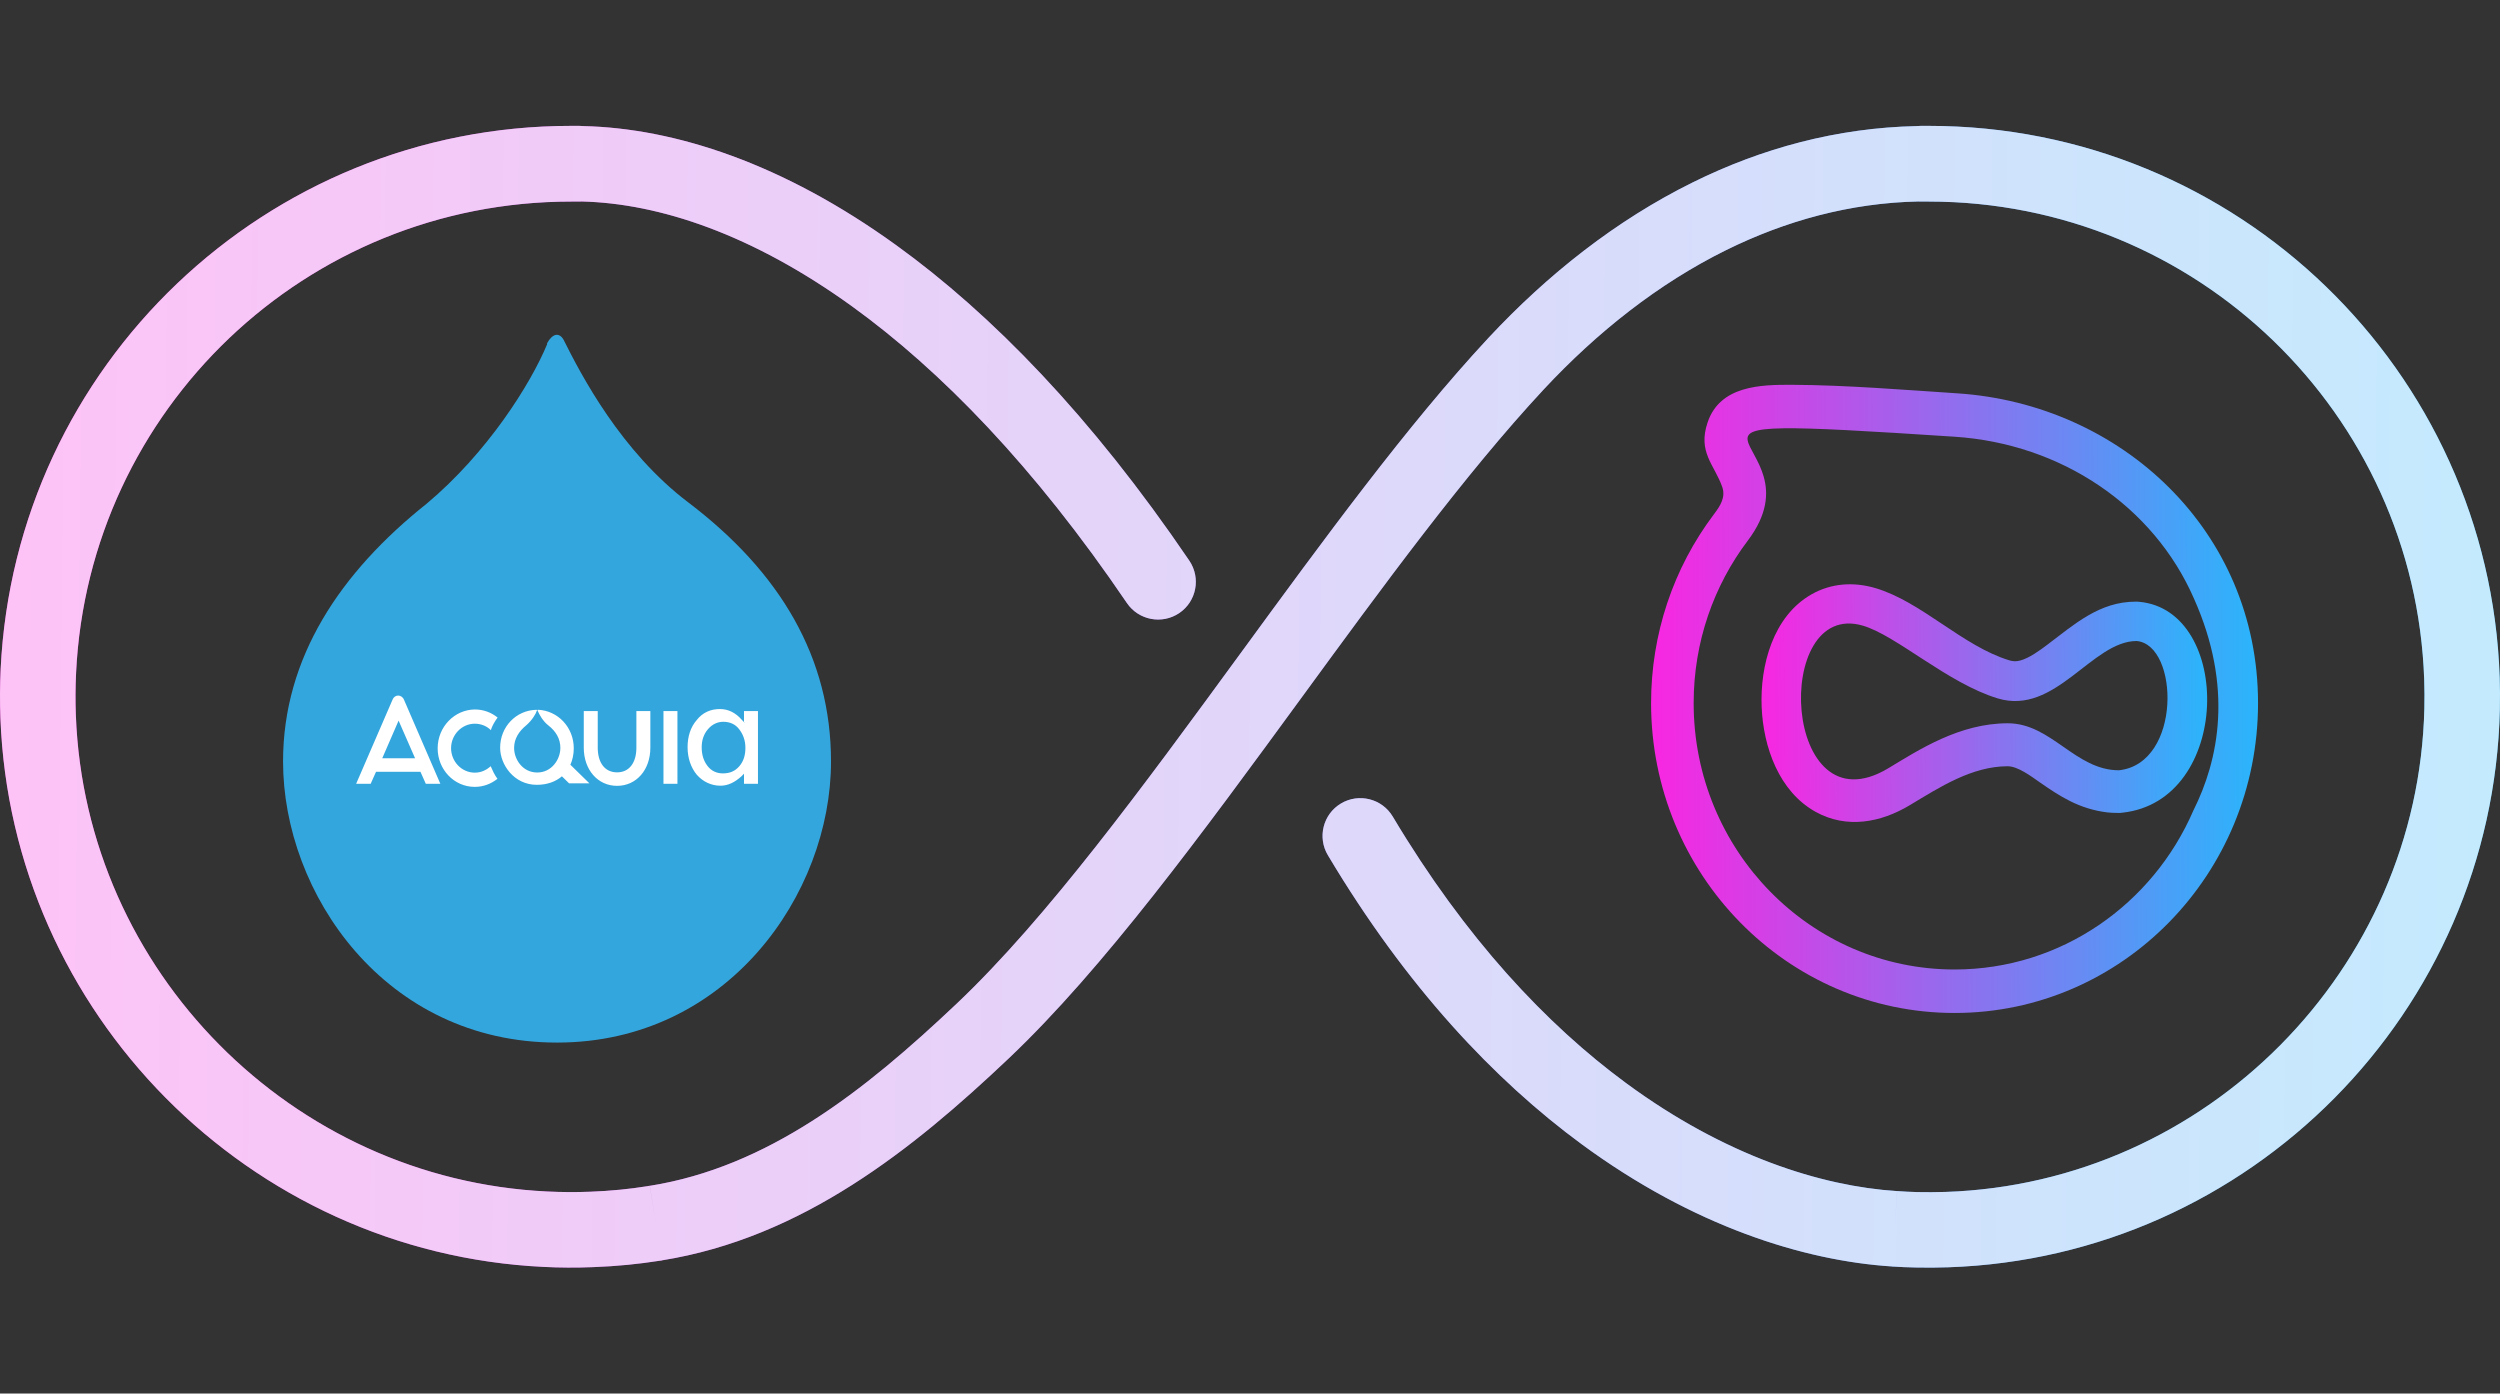 <svg width="540" height="301" viewBox="0 0 540 301" fill="none" xmlns="http://www.w3.org/2000/svg">
<rect x="0" y="0" width="540" height="301" fill="#333333" stroke="none"/>
<path d="M300.828 176.37C298.516 172.504 293.509 171.244 289.647 173.553C285.776 175.862 284.514 180.878 286.826 184.734C303.75 213.119 322.784 233.291 341.647 247.154C365.687 264.831 389.591 272.341 408.726 273.559V273.568H408.751L408.743 273.576C408.912 273.593 409.073 273.593 409.225 273.593C409.734 273.627 410.403 273.661 411.241 273.703C411.894 273.728 412.741 273.754 413.791 273.779C416.163 273.83 418.484 273.821 420.779 273.737C453.391 272.646 482.817 258.826 504.273 237.156C525.721 215.479 539.214 185.91 539.968 153.313C540.019 150.971 540.01 148.636 539.934 146.319C538.816 113.172 524.619 83.341 502.342 61.824C480.141 40.383 449.918 27.189 416.62 27.189H414.901C414.604 27.189 414.316 27.206 414.028 27.232C396.765 27.604 380.527 32.027 365.619 39.402C349.144 47.539 334.295 59.262 321.462 73.031C303.954 91.867 285.886 116.581 267.861 141.244C246.989 169.798 226.177 198.284 206.653 216.781C196.708 226.195 186.391 235.152 175.354 242.172C164.622 249.006 153.094 254.106 140.362 256.136L141.65 264.188L140.345 256.119C140.151 256.144 139.956 256.187 139.761 256.229C137.821 256.534 135.898 256.787 133.984 256.973C131.807 257.185 129.647 257.337 127.487 257.413C124.387 257.532 121.295 257.515 118.195 257.362C90.598 256.035 65.661 244.134 47.356 225.645C29.068 207.173 17.43 182.146 16.388 154.557C16.269 151.52 16.286 148.425 16.439 145.27C17.802 116.885 30.245 91.393 49.541 73.014C68.736 54.754 94.74 43.538 123.379 43.538H125.107C125.285 43.538 125.471 43.538 125.657 43.521C142.395 43.927 162.462 50.592 184.07 66.189C203.214 80.026 223.407 100.773 243.406 130.249C245.93 133.97 250.996 134.943 254.723 132.422C258.45 129.902 259.416 124.836 256.9 121.114C235.732 89.93 214.174 67.829 193.591 52.969C169.103 35.275 145.792 27.705 125.988 27.232C125.691 27.206 125.403 27.189 125.107 27.189H123.379C90.403 27.189 60.443 40.13 38.292 61.207C16.049 82.377 1.708 111.76 0.141 144.509C-0.028 148.053 -0.045 151.596 0.09 155.132C1.285 186.976 14.71 215.851 35.785 237.14C56.851 258.411 85.592 272.13 117.433 273.652C120.914 273.83 124.455 273.847 128.063 273.703C130.621 273.61 133.128 273.441 135.576 273.204C137.88 272.976 140.134 272.688 142.344 272.341C142.539 272.324 142.743 272.299 142.937 272.265V272.24H142.954C158.091 269.804 171.627 263.858 184.113 255.908C196.302 248.16 207.364 238.586 217.902 228.597C238.341 209.22 259.661 180.066 281.032 150.827C298.668 126.696 316.346 102.507 333.414 84.145C344.968 71.745 358.241 61.241 372.844 54.026C385.72 47.666 399.645 43.834 414.333 43.521C414.519 43.538 414.706 43.538 414.901 43.538H416.62C445.539 43.538 471.772 54.982 491.025 73.581C510.347 92.239 522.663 118.103 523.628 146.835C523.696 148.924 523.713 150.979 523.662 152.992C523.018 181.182 511.287 206.81 492.635 225.654C473.991 244.49 448.478 256.508 420.271 257.455C418.204 257.523 416.146 257.532 414.113 257.489C413.571 257.481 412.851 257.447 411.944 257.405C411.614 257.388 411.063 257.354 410.284 257.303C410.123 257.286 409.954 257.269 409.784 257.261L409.268 265.423L409.776 257.278C393.326 256.229 372.548 249.623 351.304 234.002C334.033 221.306 316.541 202.699 300.828 176.37Z" fill="url(#paint0_linear_7798_2719)"/>
<path d="M300.828 176.37C298.516 172.504 293.509 171.244 289.647 173.553C285.776 175.862 284.514 180.878 286.826 184.734C303.75 213.119 322.784 233.291 341.647 247.154C365.687 264.831 389.591 272.341 408.726 273.559V273.568H408.751L408.743 273.576C408.912 273.593 409.073 273.593 409.225 273.593C409.734 273.627 410.403 273.661 411.241 273.703C411.894 273.728 412.741 273.754 413.791 273.779C416.163 273.83 418.484 273.821 420.779 273.737C453.391 272.646 482.817 258.826 504.273 237.156C525.721 215.479 539.214 185.91 539.968 153.313C540.019 150.971 540.01 148.636 539.934 146.319C538.816 113.172 524.619 83.341 502.342 61.824C480.141 40.383 449.918 27.189 416.62 27.189H414.901C414.604 27.189 414.316 27.206 414.028 27.232C396.765 27.604 380.527 32.027 365.619 39.402C349.144 47.539 334.295 59.262 321.462 73.031C303.954 91.867 285.886 116.581 267.861 141.244C246.989 169.798 226.177 198.284 206.653 216.781C196.708 226.195 186.391 235.152 175.354 242.172C164.622 249.006 153.094 254.106 140.362 256.136L141.65 264.188L140.345 256.119C140.151 256.144 139.956 256.187 139.761 256.229C137.821 256.534 135.898 256.787 133.984 256.973C131.807 257.185 129.647 257.337 127.487 257.413C124.387 257.532 121.295 257.515 118.195 257.362C90.598 256.035 65.661 244.134 47.356 225.645C29.068 207.173 17.43 182.146 16.388 154.557C16.269 151.52 16.286 148.425 16.439 145.27C17.802 116.885 30.245 91.393 49.541 73.014C68.736 54.754 94.74 43.538 123.379 43.538H125.107C125.285 43.538 125.471 43.538 125.657 43.521C142.395 43.927 162.462 50.592 184.07 66.189C203.214 80.026 223.407 100.773 243.406 130.249C245.93 133.97 250.996 134.943 254.723 132.422C258.45 129.902 259.416 124.836 256.9 121.114C235.732 89.93 214.174 67.829 193.591 52.969C169.103 35.275 145.792 27.705 125.988 27.232C125.691 27.206 125.403 27.189 125.107 27.189H123.379C90.403 27.189 60.443 40.13 38.292 61.207C16.049 82.377 1.708 111.76 0.141 144.509C-0.028 148.053 -0.045 151.596 0.09 155.132C1.285 186.976 14.71 215.851 35.785 237.14C56.851 258.411 85.592 272.13 117.433 273.652C120.914 273.83 124.455 273.847 128.063 273.703C130.621 273.61 133.128 273.441 135.576 273.204C137.88 272.976 140.134 272.688 142.344 272.341C142.539 272.324 142.743 272.299 142.937 272.265V272.24H142.954C158.091 269.804 171.627 263.858 184.113 255.908C196.302 248.16 207.364 238.586 217.902 228.597C238.341 209.22 259.661 180.066 281.032 150.827C298.668 126.696 316.346 102.507 333.414 84.145C344.968 71.745 358.241 61.241 372.844 54.026C385.72 47.666 399.645 43.834 414.333 43.521C414.519 43.538 414.706 43.538 414.901 43.538H416.62C445.539 43.538 471.772 54.982 491.025 73.581C510.347 92.239 522.663 118.103 523.628 146.835C523.696 148.924 523.713 150.979 523.662 152.992C523.018 181.182 511.287 206.81 492.635 225.654C473.991 244.49 448.478 256.508 420.271 257.455C418.204 257.523 416.146 257.532 414.113 257.489C413.571 257.481 412.851 257.447 411.944 257.405C411.614 257.388 411.063 257.354 410.284 257.303C410.123 257.286 409.954 257.269 409.784 257.261L409.268 265.423L409.776 257.278C393.326 256.229 372.548 249.623 351.304 234.002C334.033 221.306 316.541 202.699 300.828 176.37Z" fill="white" fill-opacity="0.72"/>
<path fill-rule="evenodd" clip-rule="evenodd" d="M402.386 135.143C382.698 129.354 384.924 179.748 407.876 165.941C414.5 161.956 423.23 156.228 433.681 156.228C443.108 156.228 448.266 166.38 457.694 166.38C471.274 164.911 470.69 139.288 461.517 138.458C451.87 138.458 443.965 154.651 431.481 150.846C420.702 147.561 409.639 137.275 402.386 135.143ZM405.051 127.019C415.107 129.976 423.866 139.541 434.02 142.635C434.846 142.887 435.549 142.893 436.381 142.668C438.325 142.145 440.551 140.516 442.146 139.315C448.036 134.884 453.452 129.957 461.299 129.957H461.692L462.083 129.993C482.301 131.82 482.105 172.978 458.441 175.539L457.974 175.589H457.39C456.642 175.589 455.892 175.567 455.15 175.476C449.062 174.725 444.909 171.986 440.588 168.978C438.867 167.781 435.895 165.51 433.663 165.51C425.932 165.51 418.963 170.041 412.548 173.9C406.233 177.699 398.871 179.075 392.172 175.358C384.267 170.973 380.863 161.355 380.515 152.683C380.153 143.683 383.008 133.111 391.253 128.397C395.535 125.949 400.376 125.645 405.051 127.019Z" fill="url(#paint1_linear_7798_2719)"/>
<path fill-rule="evenodd" clip-rule="evenodd" d="M422.183 94.33C345.367 89.294 394.727 94.024 377.53 116.763C370.205 126.456 365.829 138.616 365.829 151.872C365.829 183.65 391.06 209.411 422.183 209.411C445.226 209.411 465.037 195.289 473.771 175.064C479.219 164.227 482.501 148.488 473.865 129.224C465.167 109.343 445.271 95.846 422.183 94.33ZM422.774 84.96C458.122 87.277 487.736 114.605 487.736 151.872C487.736 188.834 458.384 218.802 422.183 218.802C385.985 218.802 356.633 188.831 356.633 151.872C356.633 137.048 361.377 122.762 370.249 111.024C371.563 109.287 372.783 107.406 372.008 105.198C370.292 100.316 366.664 97.696 368.842 91.243C371.531 83.275 380.308 83.08 387.116 83.117C398.866 83.182 411.041 84.191 422.774 84.96Z" fill="url(#paint2_linear_7798_2719)"/>
<path d="M179.497 164.485C179.497 193.168 157.066 225.197 120.319 225.197C83.094 225.197 61.141 192.929 61.141 164.485C61.141 142.017 73.549 123.613 92.161 108.793C105.285 97.799 114.592 82.979 118.171 74.374V74.135C119.364 71.984 120.796 71.745 121.75 73.418C125.568 81.067 134.159 97.559 148.714 108.554C168.52 123.613 179.497 142.017 179.497 164.485Z" fill="#34A6DE"/>
<g clip-path="url(#clip0_7798_2719)">
<path fill-rule="evenodd" clip-rule="evenodd" d="M159.668 165.532C158.724 166.609 157.597 167.052 156.134 167.052C154.794 167.052 153.636 166.514 152.814 165.437C151.991 164.361 151.565 163.062 151.565 161.416C151.565 159.896 151.991 158.598 152.905 157.521C153.819 156.445 154.977 155.907 156.226 155.907C157.688 155.907 158.846 156.445 159.668 157.521C160.491 158.598 161.009 159.896 161.009 161.543C161.009 163.126 160.613 164.456 159.668 165.532ZM160.826 156.097L160.186 155.432C158.846 153.912 157.262 153.152 155.495 153.152C153.514 153.152 151.747 153.912 150.498 155.527C149.158 157.047 148.518 159.105 148.518 161.384C148.518 163.759 149.249 165.817 150.498 167.337C151.839 168.857 153.636 169.712 155.616 169.712C157.292 169.712 158.754 168.952 160.186 167.654L160.704 167.115V169.3H163.72V153.595H160.704V156.097H160.826ZM137.459 161.511C137.459 164.772 135.906 166.83 133.286 166.83C130.666 166.83 129.112 164.772 129.112 161.511V153.595H126.096V161.511C126.096 166.26 129.112 169.743 133.286 169.743C137.459 169.743 140.475 166.292 140.475 161.511V153.595H137.459L137.459 161.511ZM143.309 169.3H146.325V153.595H143.309V169.3ZM123.933 161.638C123.933 157.078 120.49 153.5 116.225 153.31C116.134 153.31 116.012 153.405 116.134 153.532C116.439 154.197 117.17 155.685 118.419 156.667C120.094 157.965 121.039 159.58 121.039 161.543C121.039 164.044 119.15 166.862 116.043 166.862C112.905 166.862 111.046 164.044 111.046 161.543C111.046 159.58 112.082 157.965 113.666 156.667C114.915 155.59 115.738 154.203 115.951 153.538C116.043 153.443 115.951 153.317 115.86 153.317C111.473 153.412 108.03 156.983 108.03 161.511C108.03 165.184 111.046 169.522 115.951 169.522C118.145 169.522 120.003 168.857 121.374 167.685L122.928 169.205H127.315L123.202 165.184C123.628 164.234 123.933 163.031 123.933 161.638ZM82.562 163.791L86.096 155.653L89.66 163.791H82.562ZM86.004 150.239C85.486 150.239 85.06 150.556 84.847 150.999L76.926 169.3H80.064L81.221 166.704H90.818L91.975 169.3H95.113L87.253 151.126C87.04 150.587 86.522 150.239 86.004 150.239ZM102.577 156.318C103.918 156.318 105.197 156.857 106.02 157.711C106.324 156.73 106.842 155.875 107.482 154.988C106.142 153.912 104.466 153.247 102.577 153.247C98.19 153.279 94.534 156.983 94.534 161.638C94.534 166.197 98.068 169.965 102.547 169.965C104.436 169.965 106.081 169.3 107.452 168.224C106.812 167.369 106.416 166.482 105.989 165.501C105.045 166.355 103.918 166.894 102.547 166.894C99.744 166.894 97.429 164.519 97.429 161.574C97.459 158.693 99.744 156.318 102.577 156.318Z" fill="white"/>
</g>
<defs>
<linearGradient id="paint0_linear_7798_2719" x1="-1.90453e-07" y1="141.014" x2="540.04" y2="146.629" gradientUnits="userSpaceOnUse">
<stop stop-color="#F926E1"/>
<stop offset="1" stop-color="#2AB5FB"/>
</linearGradient>
<linearGradient id="paint1_linear_7798_2719" x1="380.484" y1="153.85" x2="476.759" y2="152.993" gradientUnits="userSpaceOnUse">
<stop stop-color="#F926E1"/>
<stop offset="1" stop-color="#2AB5FB"/>
</linearGradient>
<linearGradient id="paint2_linear_7798_2719" x1="356.633" y1="156.177" x2="487.758" y2="155.575" gradientUnits="userSpaceOnUse">
<stop stop-color="#F926E1"/>
<stop offset="1" stop-color="#2AB5FB"/>
</linearGradient>
<clipPath id="clip0_7798_2719">
<rect width="86.794" height="19.726" fill="white" transform="translate(76.926 150.239)"/>
</clipPath>
</defs>
</svg>
